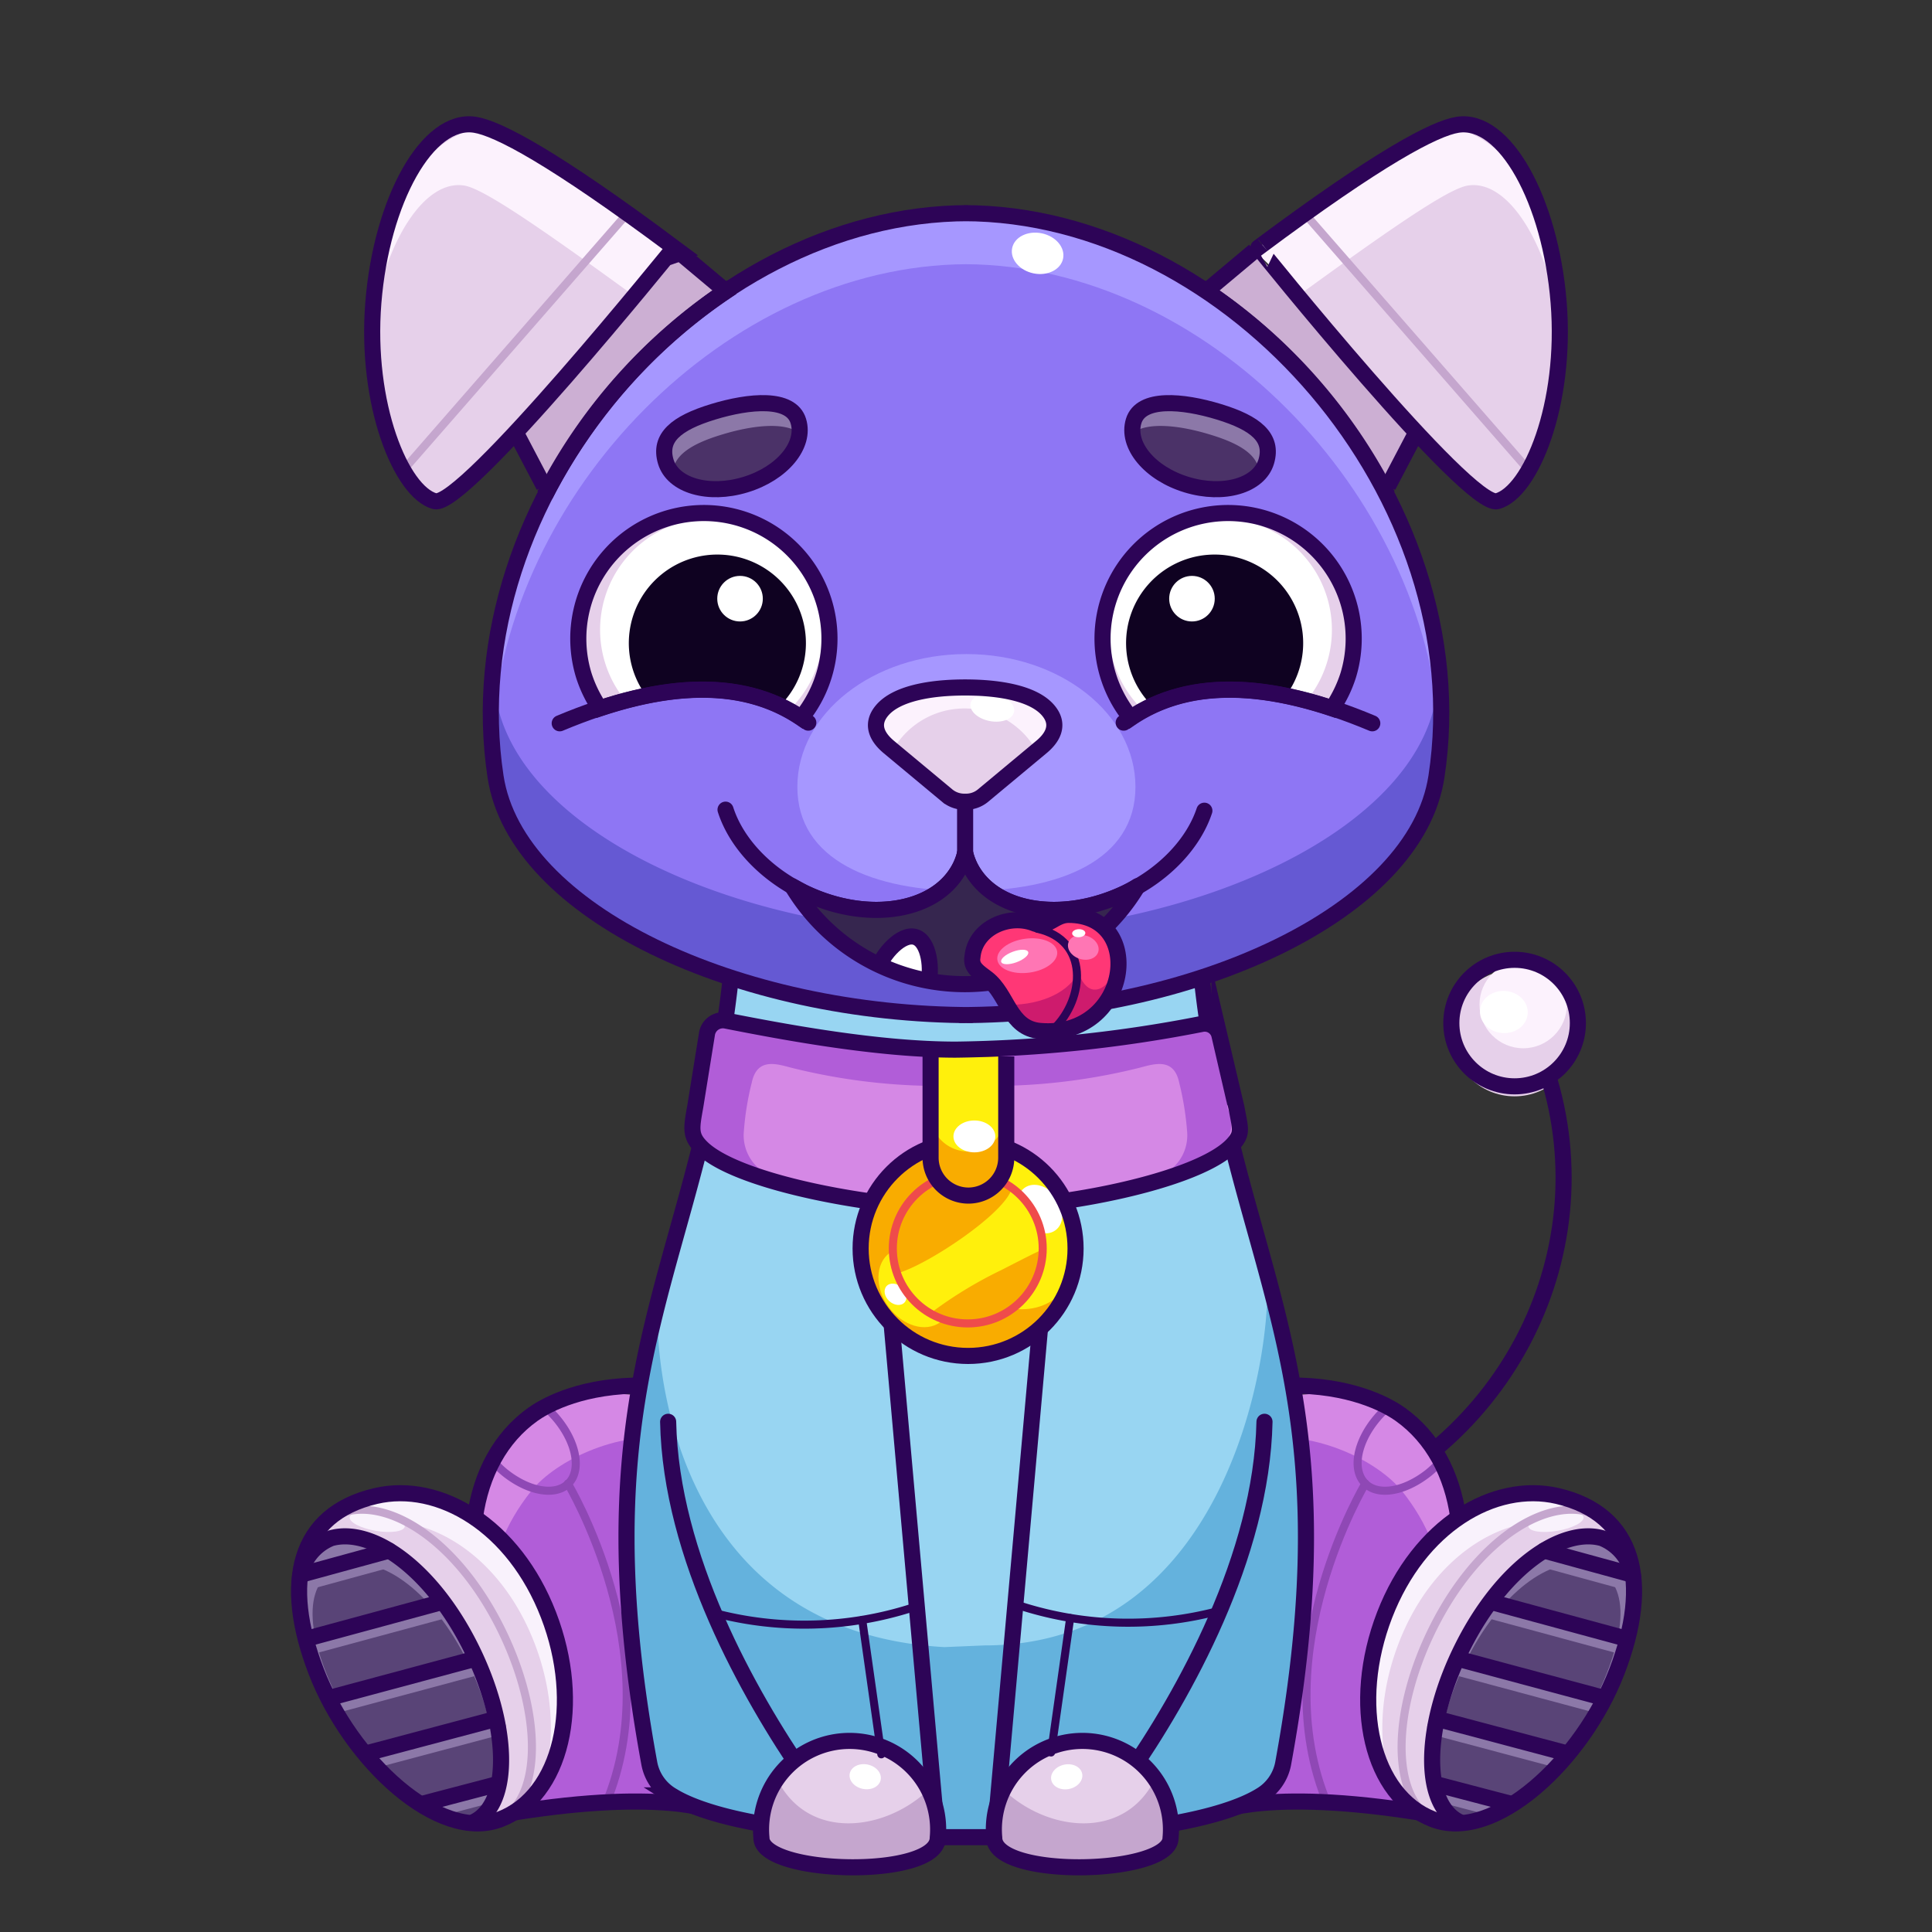 <svg xmlns="http://www.w3.org/2000/svg" viewBox="0 0 240 240">
  <rect x="0" y="0" width="240" height="240" fill="#333333" stroke="none"/>
  <svg id="tale" xmlns="http://www.w3.org/2000/svg" viewBox="0 0 240 240"><defs><style>.prefix_LW_QUbw76l_cls-1{fill:#e6d0ea;}.prefix_LW_QUbw76l_cls-2{fill:#fcf2fd;}.prefix_LW_QUbw76l_cls-3{fill:#fff;}.prefix_LW_QUbw76l_cls-4{fill:none;stroke:#2d0457;stroke-miterlimit:10;stroke-width:2px;}</style></defs><g id="_01" data-name="01"><circle class="prefix_LW_QUbw76l_cls-1" cx="188.15" cy="128.33" r="7.86"/><circle class="prefix_LW_QUbw76l_cls-2" cx="189.22" cy="124.79" r="5.43"/><ellipse class="prefix_LW_QUbw76l_cls-3" cx="186.8" cy="125.7" rx="2.62" ry="2.97" transform="translate(48.67 303.51) rotate(-86.09)"/><path class="prefix_LW_QUbw76l_cls-4" d="M192.2,133.26c7.34,23-5.77,47.68-29.31,55.2"/><circle class="prefix_LW_QUbw76l_cls-4" cx="188.15" cy="127.09" r="7.86"/></g></svg>
<svg id="ears" xmlns="http://www.w3.org/2000/svg" viewBox="0 0 240 240"><defs><style>.prefix_HxUwH-1mtD_cls-1{fill:#ccafd3;}.prefix_HxUwH-1mtD_cls-2{fill:#e6d0ea;}.prefix_HxUwH-1mtD_cls-3{fill:#fcf2fd;}.prefix_HxUwH-1mtD_cls-4,.prefix_HxUwH-1mtD_cls-5{fill:none;}.prefix_HxUwH-1mtD_cls-4{stroke:#2d0457;stroke-miterlimit:10;stroke-width:2px;}.prefix_HxUwH-1mtD_cls-5{stroke:#c5a6ce;stroke-linecap:round;stroke-linejoin:round;}</style></defs><g id="_01" data-name="01"><path class="prefix_HxUwH-1mtD_cls-1" d="M90.07,36.26l-5.88-5.09L64,53.53l3.59,6.84C72.6,50.44,81.49,43.26,90.07,36.26Z"/><path class="prefix_HxUwH-1mtD_cls-2" d="M54,62.26c-4.15-1.15-8.64-12-7.62-24.68S53.11,14.57,59,15.5c2.82.44,9.66,4,24.75,15.26C83.72,30.76,57.57,63.24,54,62.26Z"/><path class="prefix_HxUwH-1mtD_cls-3" d="M57.67,23.05c2.41.38,9.59,5.35,21.12,13.72a52.63,52.63,0,0,1,5.4-5.6C69.86,20.45,63.58,16.49,60.9,16.06c-5.57-.88-13.62,7.34-14.59,19.38a43.17,43.17,0,0,0-.11,4.8C47.87,30,52.7,22.26,57.67,23.05Z"/><line class="prefix_HxUwH-1mtD_cls-4" x1="89.98" y1="36.02" x2="84.19" y2="31.17"/><line class="prefix_HxUwH-1mtD_cls-4" x1="67.57" y1="60.39" x2="63.97" y2="53.53"/><line class="prefix_HxUwH-1mtD_cls-5" x1="50.12" y1="58.38" x2="77.93" y2="26.52"/><path class="prefix_HxUwH-1mtD_cls-4" d="M54,62.26c-4.15-1.15-8.64-12-7.62-24.68S53.11,14.57,59,15.5c2.82.44,9.66,4,24.75,15.26C83.72,30.76,57.57,63.24,54,62.26Z"/><path class="prefix_HxUwH-1mtD_cls-4" d="M90.84,35.69a67.9,67.9,0,0,0-23.2,25.82"/><path class="prefix_HxUwH-1mtD_cls-1" d="M149.93,36.26l5.88-5.09L176,53.53l-3.59,6.84C167.4,50.44,158.51,43.26,149.93,36.26Z"/><path class="prefix_HxUwH-1mtD_cls-2" d="M186,62.26c4.15-1.15,8.64-12,7.62-24.68s-6.69-23-12.55-22.08c-2.82.44-9.66,4-24.75,15.26C156.28,30.76,182.43,63.24,186,62.26Z"/><path class="prefix_HxUwH-1mtD_cls-3" d="M182.33,23.05c-2.41.38-9.59,5.35-21.12,13.72a52.63,52.63,0,0,0-5.4-5.6c14.33-10.72,20.61-14.68,23.29-15.11,5.57-.88,13.62,7.34,14.59,19.38a43.17,43.17,0,0,1,.11,4.8C192.13,30,187.3,22.26,182.33,23.05Z"/><line class="prefix_HxUwH-1mtD_cls-4" x1="150.02" y1="36.02" x2="155.81" y2="31.17"/><line class="prefix_HxUwH-1mtD_cls-4" x1="172.43" y1="60.39" x2="176.03" y2="53.53"/><line class="prefix_HxUwH-1mtD_cls-5" x1="189.88" y1="58.38" x2="162.07" y2="26.52"/><path class="prefix_HxUwH-1mtD_cls-4" d="M186,62.26c4.15-1.15,8.64-12,7.62-24.68s-6.69-23-12.55-22.08c-2.82.44-9.66,4-24.75,15.26C156.28,30.76,182.43,63.24,186,62.26Z"/><path class="prefix_HxUwH-1mtD_cls-4" d="M149.16,35.69a67.9,67.9,0,0,1,23.2,25.82"/></g></svg>
<svg id="legs" xmlns="http://www.w3.org/2000/svg" viewBox="0 0 240 240"><defs><style>.prefix_8XP-b-3nL7_cls-1{fill:#d588e5;}.prefix_8XP-b-3nL7_cls-2{fill:#b15dd8;}.prefix_8XP-b-3nL7_prefix_8XP-b-3nL7_cls-11,.prefix_8XP-b-3nL7_cls-3,.prefix_8XP-b-3nL7_cls-4,.prefix_8XP-b-3nL7_cls-5,.prefix_8XP-b-3nL7_cls-9{fill:none;}.prefix_8XP-b-3nL7_cls-3{stroke:#8f48b5;}.prefix_8XP-b-3nL7_prefix_8XP-b-3nL7_cls-11,.prefix_8XP-b-3nL7_cls-3,.prefix_8XP-b-3nL7_cls-4,.prefix_8XP-b-3nL7_cls-9{stroke-linecap:round;stroke-linejoin:round;}.prefix_8XP-b-3nL7_cls-4,.prefix_8XP-b-3nL7_cls-5{stroke:#2d0457;}.prefix_8XP-b-3nL7_cls-4,.prefix_8XP-b-3nL7_cls-5,.prefix_8XP-b-3nL7_cls-9{stroke-width:2px;}.prefix_8XP-b-3nL7_cls-5{stroke-miterlimit:10;}.prefix_8XP-b-3nL7_cls-6{fill:#e6d0ea;}.prefix_8XP-b-3nL7_cls-7{fill:#8c78a8;}.prefix_8XP-b-3nL7_cls-8{fill:#594477;}.prefix_8XP-b-3nL7_cls-9{stroke:#8c78a8;}.prefix_8XP-b-3nL7_prefix_8XP-b-3nL7_cls-10{fill:#f9f2fc;}.prefix_8XP-b-3nL7_prefix_8XP-b-3nL7_cls-11{stroke:#c5a6ce;}</style></defs><g id="_03" data-name="03"><path class="prefix_8XP-b-3nL7_cls-1" d="M148.21,220s9-1.53,30.11,2.18l3.77-21.69c1-13.07-4.27-24.39-13.74-27.36-1.48-.46-12.82.64-14.34.62"/><path class="prefix_8XP-b-3nL7_cls-2" d="M174.21,185.28c6.52,8.25,5.56,16.11,4.56,24.5-.49,4,2.45,6,5.61,6l-5.24,9.52c-21.13-3.71-29.15-.54-29.15-.54l5.8-45.93C162.79,177.45,171,181.28,174.21,185.28Z"/><path class="prefix_8XP-b-3nL7_cls-3" d="M172.49,175.19a1.45,1.45,0,0,0-.45-.07c-2.83,2.67-4.15,6.33-2.95,8.5,1.3,2.34,5,2,8.35-.65a12,12,0,0,0,1.27-1.19C177.28,178.57,175.17,176.2,172.49,175.19Z"/><path class="prefix_8XP-b-3nL7_cls-3" d="M169.61,184.29s-12.61,21-4.71,39.79"/><path class="prefix_8XP-b-3nL7_cls-4" d="M161.52,172.13c7.14.23,11.18,2.67,12.44,3.57,8.08,5.77,9.57,18.17,4.54,30.28"/><path class="prefix_8XP-b-3nL7_cls-5" d="M151.08,225.15s6.53-3.31,27.65.41"/><path class="prefix_8XP-b-3nL7_cls-6" d="M172,200.62c-4.28,11.09-1.6,22.45,6,25.38s18.57-7.26,22.85-18.35,2.29-19.55-7.36-21.81C185.57,184,176.29,189.53,172,200.62Z"/><path class="prefix_8XP-b-3nL7_cls-7" d="M182.22,204.41c-4.73,9.61-5,19.18-.52,21.36s13.39-6.92,18.12-16.54,4.91-16.74-1-18.28C194,189.7,187,194.79,182.22,204.41Z"/><path class="prefix_8XP-b-3nL7_cls-8" d="M182.05,206.47c-4.26,8.66-4.4,17.31-.32,19.32S194,219.62,198.21,211s4.37-15.11-1.05-16.54C192.71,193.25,186.31,197.81,182.05,206.47Z"/><line class="prefix_8XP-b-3nL7_cls-9" x1="178.73" y1="222.81" x2="186.2" y2="224.78"/><line class="prefix_8XP-b-3nL7_cls-9" x1="178.29" y1="214.55" x2="193.74" y2="218.66"/><line class="prefix_8XP-b-3nL7_cls-9" x1="180.73" y1="207.05" x2="198.24" y2="211.75"/><line class="prefix_8XP-b-3nL7_cls-9" x1="184.71" y1="199.96" x2="201.19" y2="204.42"/><line class="prefix_8XP-b-3nL7_cls-9" x1="191.13" y1="193.53" x2="201.91" y2="196.48"/><ellipse class="prefix_8XP-b-3nL7_prefix_8XP-b-3nL7_cls-10" cx="193.29" cy="189.05" rx="3.47" ry="1.13" transform="translate(-29.28 35.54) rotate(-9.77)"/><path class="prefix_8XP-b-3nL7_prefix_8XP-b-3nL7_cls-10" d="M189.46,189.2l1.45-.91,5.77-1,.32-.13a15.49,15.49,0,0,0-3.52-1.27c-7.91-1.86-17.19,3.69-21.47,14.78-3.1,8-2.53,16.18.88,21.19-1.75-4.9-1.6-11.36.86-17.74,3.16-8.2,9.06-13.38,15.12-14.76C189.07,189.26,189.27,189.24,189.46,189.2Z"/><path class="prefix_8XP-b-3nL7_prefix_8XP-b-3nL7_cls-11" d="M202,193.44a7.43,7.43,0,0,0-4.57-5.59c-5.78-1.68-14,3.67-19.32,14.22s-5.34,21.29,0,24"/><path class="prefix_8XP-b-3nL7_cls-4" d="M172,200.62c-4.28,11.09-1.6,22.45,6,25.38s18.57-7.26,22.85-18.35,2.29-19.55-7.36-21.81C185.57,184,176.29,189.53,172,200.62Z"/><path class="prefix_8XP-b-3nL7_cls-4" d="M202.9,196.08a6.27,6.27,0,0,0-3.88-5c-5-1.4-12.34,3.66-17.26,13.38s-5.16,19.5-.55,21.83"/><line class="prefix_8XP-b-3nL7_cls-4" x1="178.59" y1="221.69" x2="187.71" y2="224.08"/><line class="prefix_8XP-b-3nL7_cls-4" x1="178.73" y1="213.58" x2="194.43" y2="217.75"/><line class="prefix_8XP-b-3nL7_cls-4" x1="181.42" y1="206.14" x2="198.93" y2="210.84"/><line class="prefix_8XP-b-3nL7_cls-4" x1="185.4" y1="199.05" x2="201.88" y2="203.52"/><line class="prefix_8XP-b-3nL7_cls-4" x1="191.82" y1="192.62" x2="202.6" y2="195.57"/><path class="prefix_8XP-b-3nL7_cls-1" d="M91.93,220s-9-1.53-30.1,2.18l-3.77-21.69c-1-13.07,4.27-24.39,13.74-27.36,1.48-.46,12.82.64,14.34.62"/><path class="prefix_8XP-b-3nL7_cls-2" d="M65.94,185.28c-6.52,8.25-5.56,16.11-4.56,24.5.49,4-2.45,6-5.61,6L61,225.28c21.13-3.71,29.15-.54,29.15-.54l-5.8-45.93C77.36,177.45,69.11,181.28,65.94,185.28Z"/><path class="prefix_8XP-b-3nL7_cls-3" d="M67.66,175.19a1.45,1.45,0,0,1,.45-.07c2.83,2.67,4.15,6.33,3,8.5-1.3,2.34-5,2-8.35-.65a12,12,0,0,1-1.27-1.19C62.87,178.57,65,176.2,67.66,175.19Z"/><path class="prefix_8XP-b-3nL7_cls-3" d="M70.54,184.29s12.61,21,4.71,39.79"/><path class="prefix_8XP-b-3nL7_cls-4" d="M78.63,172.13c-7.14.23-11.18,2.67-12.44,3.57-8.08,5.77-9.57,18.17-4.54,30.28"/><path class="prefix_8XP-b-3nL7_cls-5" d="M89.07,225.15s-6.53-3.31-27.65.41"/><path class="prefix_8XP-b-3nL7_cls-6" d="M68.14,200.62c4.28,11.09,1.6,22.45-6,25.38s-18.57-7.26-22.85-18.35S37,188.1,46.67,185.84C54.58,184,63.86,189.53,68.14,200.62Z"/><path class="prefix_8XP-b-3nL7_cls-7" d="M57.93,204.41c4.73,9.61,5,19.18.52,21.36s-13.39-6.92-18.12-16.54-4.91-16.74,1-18.28C46.17,189.7,53.2,194.79,57.93,204.41Z"/><path class="prefix_8XP-b-3nL7_cls-8" d="M58.1,206.47c4.26,8.66,4.4,17.31.32,19.32S46.2,219.62,41.94,211,37.57,195.85,43,194.42C47.44,193.25,53.84,197.81,58.1,206.47Z"/><line class="prefix_8XP-b-3nL7_cls-9" x1="61.42" y1="222.81" x2="53.95" y2="224.78"/><line class="prefix_8XP-b-3nL7_cls-9" x1="61.86" y1="214.55" x2="46.41" y2="218.66"/><line class="prefix_8XP-b-3nL7_cls-9" x1="59.42" y1="207.05" x2="41.91" y2="211.75"/><line class="prefix_8XP-b-3nL7_cls-9" x1="55.44" y1="199.96" x2="38.96" y2="204.42"/><line class="prefix_8XP-b-3nL7_cls-9" x1="49.02" y1="193.53" x2="38.24" y2="196.48"/><ellipse class="prefix_8XP-b-3nL7_prefix_8XP-b-3nL7_cls-10" cx="46.86" cy="189.05" rx="1.13" ry="3.47" transform="translate(-147.4 203.15) rotate(-80.23)"/><path class="prefix_8XP-b-3nL7_prefix_8XP-b-3nL7_cls-10" d="M50.69,189.2l-1.45-.91-5.77-1-.32-.13a15.49,15.49,0,0,1,3.52-1.27c7.91-1.86,17.19,3.69,21.47,14.78,3.1,8,2.53,16.18-.88,21.19,1.75-4.9,1.6-11.36-.86-17.74-3.16-8.2-9.06-13.38-15.12-14.76C51.08,189.26,50.88,189.24,50.69,189.2Z"/><path class="prefix_8XP-b-3nL7_prefix_8XP-b-3nL7_cls-11" d="M38.19,193.44a7.43,7.43,0,0,1,4.57-5.59c5.78-1.68,14,3.67,19.32,14.22s5.34,21.29,0,24"/><path class="prefix_8XP-b-3nL7_cls-4" d="M68.14,200.62c4.28,11.09,1.6,22.45-6,25.38s-18.57-7.26-22.85-18.35S37,188.1,46.67,185.84C54.58,184,63.86,189.53,68.14,200.62Z"/><path class="prefix_8XP-b-3nL7_cls-4" d="M37.25,196.08a6.27,6.27,0,0,1,3.88-5c5-1.4,12.34,3.66,17.26,13.38s5.16,19.5.55,21.83"/><line class="prefix_8XP-b-3nL7_cls-4" x1="61.56" y1="221.69" x2="52.44" y2="224.08"/><line class="prefix_8XP-b-3nL7_cls-4" x1="61.42" y1="213.58" x2="45.72" y2="217.75"/><line class="prefix_8XP-b-3nL7_cls-4" x1="58.73" y1="206.14" x2="41.22" y2="210.84"/><line class="prefix_8XP-b-3nL7_cls-4" x1="54.75" y1="199.05" x2="38.27" y2="203.52"/><line class="prefix_8XP-b-3nL7_cls-4" x1="48.33" y1="192.62" x2="37.55" y2="195.57"/></g></svg>
<svg id="body" xmlns="http://www.w3.org/2000/svg" viewBox="0 0 240 240"><defs><style>.prefix_ulKhIlfr4a_cls-1{fill:#98d5f2;}.prefix_ulKhIlfr4a_cls-2{fill:#64b2dd;}.prefix_ulKhIlfr4a_cls-3{fill:none;stroke:#2d0457;stroke-miterlimit:10;stroke-width:2px;}</style></defs><g id="_02" data-name="02"><path class="prefix_ulKhIlfr4a_cls-1" d="M149.06,119.27c3.6,38.3,19.58,49.48,10.33,99.84a5.89,5.89,0,0,1-2.76,3.92c-4.46,2.78-15.45,5.19-34,5.19h-5.2c-18.58,0-29.57-2.41-34-5.19a5.89,5.89,0,0,1-2.76-3.92c-9.25-50.36,6.73-61.54,10.33-99.84"/><path class="prefix_ulKhIlfr4a_cls-2" d="M157.38,158.17c.76,10-4.92,46.23-35.07,46.23l-5,.21c-32.77-1.85-36-33.62-35.63-42.86-3.73,14.68-6,30.41-1.06,57.36A5.89,5.89,0,0,0,83.37,223c4.46,2.78,15.45,5.19,34,5.19h5.2c18.58,0,29.57-2.41,34-5.19a5.89,5.89,0,0,0,2.76-3.92C164.74,190,161.64,173.93,157.38,158.17Z"/><path class="prefix_ulKhIlfr4a_cls-3" d="M149.06,119.27c3.6,38.3,19.58,49.48,10.33,99.84a5.89,5.89,0,0,1-2.76,3.92c-4.46,2.78-15.45,5.19-34,5.19h-5.2c-18.58,0-29.57-2.41-34-5.19a5.89,5.89,0,0,1-2.76-3.92c-9.25-50.36,6.73-61.54,10.33-99.84"/></g></svg>
<svg id="hand" xmlns="http://www.w3.org/2000/svg" viewBox="0 0 240 240"><defs><style>.prefix_e50WRR1DSD_cls-1,.prefix_e50WRR1DSD_cls-4,.prefix_e50WRR1DSD_cls-6{fill:none;stroke:#2d0457;}.prefix_e50WRR1DSD_cls-1,.prefix_e50WRR1DSD_cls-6{stroke-linecap:round;stroke-linejoin:round;}.prefix_e50WRR1DSD_cls-1,.prefix_e50WRR1DSD_cls-4{stroke-width:2px;}.prefix_e50WRR1DSD_cls-2{fill:#e6d0ea;}.prefix_e50WRR1DSD_cls-3{fill:#c5a6ce;}.prefix_e50WRR1DSD_cls-4{stroke-miterlimit:10;}.prefix_e50WRR1DSD_cls-5{fill:#fff;}</style></defs><g id="_01" data-name="01"><path class="prefix_e50WRR1DSD_cls-1" d="M100.05,220.71C93,210.49,83.33,193.33,83,176.62"/><line class="prefix_e50WRR1DSD_cls-1" x1="109.25" y1="147.56" x2="116.49" y2="228.72"/><path class="prefix_e50WRR1DSD_cls-2" d="M116.49,228.31c0,5.12-21.9,4.61-21.9,0a11,11,0,1,1,21.9,0Z"/><path class="prefix_e50WRR1DSD_cls-3" d="M96.83,221.57a11.2,11.2,0,0,0-2.24,6.74c0,4.61,21.9,5.12,21.9,0a11.19,11.19,0,0,0-1.53-5.63C109.6,227.45,100.75,228.47,96.83,221.57Z"/><path class="prefix_e50WRR1DSD_cls-4" d="M116.49,228.31c0,5.12-21.9,4.61-21.9,0a11,11,0,1,1,21.9,0Z"/><ellipse class="prefix_e50WRR1DSD_cls-5" cx="107.48" cy="220.71" rx="1.54" ry="1.96" transform="translate(-130.43 281.24) rotate(-78.31)"/><path class="prefix_e50WRR1DSD_cls-1" d="M140,220.71c7.1-10.22,16.72-27.38,17.08-44.09"/><line class="prefix_e50WRR1DSD_cls-1" x1="130.75" y1="147.56" x2="123.51" y2="228.72"/><path class="prefix_e50WRR1DSD_cls-2" d="M123.51,228.31c0,5.12,21.9,4.61,21.9,0a11,11,0,1,0-21.9,0Z"/><path class="prefix_e50WRR1DSD_cls-3" d="M143.17,221.57a11.2,11.2,0,0,1,2.24,6.74c0,4.61-21.9,5.12-21.9,0a11.19,11.19,0,0,1,1.53-5.63C130.4,227.45,139.25,228.47,143.17,221.57Z"/><path class="prefix_e50WRR1DSD_cls-4" d="M123.51,228.31c0,5.12,21.9,4.61,21.9,0a11,11,0,1,0-21.9,0Z"/><ellipse class="prefix_e50WRR1DSD_cls-5" cx="132.52" cy="220.71" rx="1.96" ry="1.54" transform="translate(-41.98 31.44) rotate(-11.69)"/><line class="prefix_e50WRR1DSD_cls-6" x1="109.48" y1="217.93" x2="107.11" y2="201.23"/><path class="prefix_e50WRR1DSD_cls-6" d="M88.57,200.33a43.93,43.93,0,0,0,24.82-.63"/><line class="prefix_e50WRR1DSD_cls-6" x1="130.57" y1="217.7" x2="132.94" y2="201"/><path class="prefix_e50WRR1DSD_cls-6" d="M151.48,200.09a43.89,43.89,0,0,1-24.81-.63"/></g></svg>
<svg id="collar" xmlns="http://www.w3.org/2000/svg" viewBox="0 0 240 240"><defs><style>.prefix_7nayL3AWZ1_cls-1{fill:#ff3776;}.prefix_7nayL3AWZ1_cls-2{fill:#d588e5;}.prefix_7nayL3AWZ1_cls-3{fill:#b15dd8;}.prefix_7nayL3AWZ1_cls-4{fill:#ff8557;}.prefix_7nayL3AWZ1_cls-5{fill:#f9ac00;}.prefix_7nayL3AWZ1_cls-6{fill:#fff00c;}.prefix_7nayL3AWZ1_cls-7{fill:#fff;}.prefix_7nayL3AWZ1_cls-8,.prefix_7nayL3AWZ1_cls-9{fill:none;stroke-miterlimit:10;}.prefix_7nayL3AWZ1_cls-8{stroke:#ef4b4b;}.prefix_7nayL3AWZ1_cls-9{stroke:#2d0457;stroke-width:2px;}</style></defs><g id="_01" data-name="01"><path class="prefix_7nayL3AWZ1_cls-1" d="M151.06,126.85a166.42,166.42,0,0,1-32.34,3.57c-10.48,0-23.3-2.55-30.56-4l-1.79,11a4.17,4.17,0,0,0,.77,5.08c4.48,4.44,17.48,7.66,32.83,7.66,15.88,0,29.26-3.44,33.27-8.13a3.74,3.74,0,0,0,.36-4.45Z"/><path class="prefix_7nayL3AWZ1_cls-2" d="M151.06,126.85a166.42,166.42,0,0,1-32.34,3.57c-10.48,0-23.3-2.55-30.56-4l-1.79,11a4.17,4.17,0,0,0,.77,5.08c4.48,4.44,17.48,7.66,32.83,7.66,15.88,0,29.26-3.44,33.27-8.13a3.74,3.74,0,0,0,.36-4.45Z"/><path class="prefix_7nayL3AWZ1_cls-3" d="M152.51,137.75l-1.16-10.62c.39-.49-1.41-1-2.62-.71s-5.88,1.92-7.26,2l.14.33a132.2,132.2,0,0,1-17.17,1.48h0c-1.49,0-3,.07-4.55.07s-3,0-4.54-.07h0a132.2,132.2,0,0,1-17.17-1.48l.14-.33c-1.39-.11-6-1.89-7.26-2s-3,.22-2.62.71l-1.16,10.62a4,4,0,0,0,1.33,5.15,19.71,19.71,0,0,0,5.62,2.78l1,.14a5.45,5.45,0,0,1-2.84-5.1,35.48,35.48,0,0,1,1-6.25c.69-3.24,3.28-2.24,5.08-1.79a75.73,75.73,0,0,0,21.28,2.16h.37a75.8,75.8,0,0,0,21.28-2.16c1.8-.45,4.39-1.45,5.08,1.79a36.44,36.44,0,0,1,1,6.25,5.44,5.44,0,0,1-2.85,5.1l1-.14a19.5,19.5,0,0,0,5.61-2.78A4,4,0,0,0,152.51,137.75Z"/><circle class="prefix_7nayL3AWZ1_cls-4" cx="120.26" cy="155.09" r="13.35"/><circle class="prefix_7nayL3AWZ1_cls-5" cx="120.26" cy="155.09" r="13.35"/><ellipse class="prefix_7nayL3AWZ1_cls-6" cx="113.67" cy="159.94" rx="4.07" ry="5.33" transform="translate(-72.4 97.65) rotate(-36.09)"/><ellipse class="prefix_7nayL3AWZ1_cls-7" cx="111.25" cy="160.78" rx="1.15" ry="1.51" transform="translate(-82.57 135.06) rotate(-47.76)"/><ellipse class="prefix_7nayL3AWZ1_cls-6" cx="124.6" cy="152.64" rx="8.25" ry="10.81" transform="translate(-66 102.69) rotate(-36.09)"/><ellipse class="prefix_7nayL3AWZ1_cls-7" cx="129.19" cy="150.19" rx="2.49" ry="3.26" transform="translate(-63.68 104.93) rotate(-36.09)"/><circle class="prefix_7nayL3AWZ1_cls-5" cx="120.22" cy="155.09" r="8.97"/><path class="prefix_7nayL3AWZ1_cls-6" d="M125.7,147.58c-.74,3.11-10.61,9.62-14.15,10.56a8.65,8.65,0,0,0,4.31,4.79,52.6,52.6,0,0,1,8.53-5.16c1.58-.8,3.17-1.64,4.79-2.41,0-.09,0-.18,0-.27C129.19,152.57,127.38,149.2,125.7,147.58Z"/><circle class="prefix_7nayL3AWZ1_cls-8" cx="120.22" cy="155.09" r="9.31"/><circle class="prefix_7nayL3AWZ1_cls-9" cx="120.26" cy="155.09" r="13.35"/><path class="prefix_7nayL3AWZ1_cls-5" d="M125,131.23v12.6a4.71,4.71,0,0,1-4.7,4.69h0a4.71,4.71,0,0,1-4.7-4.69v-12.6"/><path class="prefix_7nayL3AWZ1_cls-6" d="M115.56,131v7.34a4.7,4.7,0,1,0,9.4,0v-7.12A59.08,59.08,0,0,1,115.56,131Z"/><path class="prefix_7nayL3AWZ1_cls-9" d="M125,131.23v12.6a4.71,4.71,0,0,1-4.7,4.69h0a4.71,4.71,0,0,1-4.7-4.69v-12.6"/><path class="prefix_7nayL3AWZ1_cls-9" d="M132.3,149.18c9.15-1.35,18.23-4,20.94-7.12,1.13-1.31.85-1.78.36-4.45l-2.12-9a1.87,1.87,0,0,0-2.2-1.41,168.46,168.46,0,0,1-30.56,3.19c-9.55,0-21-2.12-28.5-3.6a2,2,0,0,0-2.4,1.66l-1.45,9c-.48,2.7-.68,3.64.77,5.08,3,3,12,5.44,20.94,6.71"/><ellipse class="prefix_7nayL3AWZ1_cls-7" cx="121.04" cy="141.17" rx="2.6" ry="1.98"/></g></svg>
<svg id="head" xmlns="http://www.w3.org/2000/svg" viewBox="0 0 240 240"><defs><style>.prefix_-X_DEZMqoT_cls-1{fill:#8e76f4;}.prefix_-X_DEZMqoT_cls-2{fill:#a697ff;}.prefix_-X_DEZMqoT_cls-3{fill:#caf1ff;}.prefix_-X_DEZMqoT_cls-4{fill:#fff;}.prefix_-X_DEZMqoT_cls-5{fill:#88a4ea;}.prefix_-X_DEZMqoT_cls-6{fill:#6559d3;}.prefix_-X_DEZMqoT_cls-7{fill:none;stroke:#2d0457;stroke-miterlimit:10;stroke-width:2px;}</style></defs><g id="_02" data-name="02"><path class="prefix_-X_DEZMqoT_cls-1" d="M119.17,126.1c29.11,0,56.7-12.75,59.27-29.62,5.29-34.73-25.4-70-58.74-70h.6c-33.34,0-64,35.24-58.74,70,2.57,16.87,30.16,29.62,59.27,29.62"/><path class="prefix_-X_DEZMqoT_cls-2" d="M120,32.82h0c29.66.19,57.12,28.2,58.92,58.85,1.94-33-27.24-64.95-58.92-65.15-31.68.2-60.86,32.15-58.92,65.15C62.88,61,90.34,33,120,32.82Z"/><path class="prefix_-X_DEZMqoT_cls-3" d="M119.7,26.51h0Z"/><ellipse class="prefix_-X_DEZMqoT_cls-4" cx="128.91" cy="31.47" rx="2.54" ry="3.23" transform="translate(71.96 151.33) rotate(-78.31)"/><path class="prefix_-X_DEZMqoT_cls-5" d="M120.83,126.1h0Z"/><path class="prefix_-X_DEZMqoT_cls-6" d="M178.44,86.36C175.89,103.06,148.8,115.73,120,116h0c-28.8-.24-55.89-12.91-58.44-29.61-.15-1-.26-2-.35-2.94a53.46,53.46,0,0,0,.35,13.06c2.55,16.71,29.64,29.37,58.44,29.61,28.8-.24,55.89-12.9,58.44-29.61a53.46,53.46,0,0,0,.35-13.06C178.7,84.4,178.59,85.38,178.44,86.36Z"/><path class="prefix_-X_DEZMqoT_cls-7" d="M119.17,126.1c29.11,0,56.7-12.75,59.27-29.62,5.29-34.73-25.4-70-58.74-70h.6c-33.34,0-64,35.24-58.74,70,2.57,16.87,30.16,29.62,59.27,29.62"/><path class="prefix_-X_DEZMqoT_cls-7" d="M90.93,35.69A68,68,0,0,0,67.72,61.51"/><path class="prefix_-X_DEZMqoT_cls-2" d="M141.05,97.75c0,9.11-9.41,12.93-21,12.93s-21-3.82-21-12.93,9.41-16.5,21-16.5S141.05,88.64,141.05,97.75Z"/></g></svg>
<svg id="mask" xmlns="http://www.w3.org/2000/svg" viewBox="0 0 240 240"><defs><style>.prefix_t0P2qjYKV9_cls-1,.prefix_t0P2qjYKV9_cls-5,.prefix_t0P2qjYKV9_cls-9{fill:none;stroke:#2d0457;}.prefix_t0P2qjYKV9_cls-1,.prefix_t0P2qjYKV9_cls-9{stroke-linecap:round;stroke-linejoin:round;}.prefix_t0P2qjYKV9_cls-1,.prefix_t0P2qjYKV9_cls-5{stroke-width:2px;}.prefix_t0P2qjYKV9_cls-2{fill:#fff;}.prefix_t0P2qjYKV9_cls-3{fill:#e6d0ea;}.prefix_t0P2qjYKV9_cls-4{fill:#fcf2fd;}.prefix_t0P2qjYKV9_cls-5{stroke-miterlimit:10;}.prefix_t0P2qjYKV9_cls-6{fill:#36264f;}.prefix_t0P2qjYKV9_cls-7{fill:#ff3776;}.prefix_t0P2qjYKV9_cls-8{fill:#ce1b6d;}.prefix_t0P2qjYKV9_prefix_t0P2qjYKV9_cls-10{fill:#ff76b4;}</style></defs><g id="_11" data-name="11"><line class="prefix_t0P2qjYKV9_cls-1" x1="119.89" y1="97.59" x2="119.89" y2="105.98"/><ellipse class="prefix_t0P2qjYKV9_cls-2" cx="124.41" cy="87.97" rx="1.82" ry="2.68" transform="translate(14.76 193.76) rotate(-79.24)"/><path class="prefix_t0P2qjYKV9_cls-3" d="M130.22,87.78c-1.79-2.12-6-2.86-10.33-2.86s-8.53.74-10.32,2.86c-1.62,1.93-.29,3.59.85,4.54l7.28,6.06a3.25,3.25,0,0,0,2.19.72,3.22,3.22,0,0,0,2.19-.72l7.28-6.06C130.51,91.37,131.84,89.71,130.22,87.78Z"/><path class="prefix_t0P2qjYKV9_cls-4" d="M110.34,93.72l.2.19a10.23,10.23,0,0,1,18.54,0l.21-.19c1.14-1.08,2.47-3,.85-5.14-1.79-2.41-6-3.24-10.33-3.24s-8.53.83-10.32,3.24C107.87,90.76,109.2,92.64,110.34,93.72Z"/><ellipse class="prefix_t0P2qjYKV9_cls-2" cx="123.28" cy="87.92" rx="1.69" ry="2.75" transform="translate(13.88 192.61) rotate(-79.24)"/><path class="prefix_t0P2qjYKV9_cls-5" d="M130.22,88.26c-1.79-2.12-6-2.86-10.33-2.86s-8.53.74-10.32,2.86c-1.62,1.93-.29,3.59.85,4.54l7.28,6.06a3.31,3.31,0,0,0,2.19.73,3.28,3.28,0,0,0,2.19-.73l7.28-6.06C130.51,91.85,131.84,90.19,130.22,88.26Z"/><path class="prefix_t0P2qjYKV9_cls-1" d="M90.13,100.58c1.28,4,4.8,7.91,9.79,10.32,8,3.84,16.68,2.35,19.42-3.35a7.72,7.72,0,0,0,.55-1.57,8.41,8.41,0,0,0,.56,1.57c2.74,5.7,11.43,7.19,19.41,3.35,4.94-2.38,8.44-6.24,9.75-10.19"/><path class="prefix_t0P2qjYKV9_cls-6" d="M139.86,110.9c-8,3.84-16.67,2.35-19.41-3.35a8.41,8.41,0,0,1-.56-1.57,7.72,7.72,0,0,1-.55,1.57c-2.74,5.7-11.44,7.19-19.42,3.35-.52-.26-1-.54-1.52-.82a25,25,0,0,0,42.92,0C140.85,110.39,140.37,110.65,139.86,110.9Z"/><path class="prefix_t0P2qjYKV9_cls-2" d="M115.38,122c.53-2-.2-5.71-2.16-6.23s-4.42,2.34-5,4.36"/><path class="prefix_t0P2qjYKV9_cls-5" d="M115.24,122.46c.61-1.94.21-5.52-1.52-6.06s-4.12,2.15-4.73,4.08"/><path class="prefix_t0P2qjYKV9_cls-1" d="M139.86,110.9c-8,3.84-16.67,2.35-19.41-3.35a8.41,8.41,0,0,1-.56-1.57,7.72,7.72,0,0,1-.55,1.57c-2.74,5.7-11.44,7.19-19.42,3.35-.52-.26-1-.54-1.52-.82a25,25,0,0,0,42.92,0C140.85,110.39,140.37,110.65,139.86,110.9Z"/><path class="prefix_t0P2qjYKV9_cls-7" d="M132.74,113.65c9.73,0,7.61,15.35-3.52,14.42-3.86-.32-4-4.54-6.6-6.53-.94-.73-2.06-1.33-1.82-2.65.31-3.64,4.62-5.47,7.8-4.14C130.17,115.33,131,113.65,132.74,113.65Z"/><path class="prefix_t0P2qjYKV9_cls-8" d="M135.87,122.93c-.87-.09-1.55-1-1.93-2.23-.91,2.36-4.37,4.12-8.5,4.12h-.38c.93,1.6,1.94,3.08,4.16,3.26,6.53.55,10-4.52,9.71-8.79C138.37,121.5,137.14,123.06,135.87,122.93Z"/><path class="prefix_t0P2qjYKV9_cls-1" d="M132.74,113.65c9.73,0,7.61,15.35-3.52,14.42-3.86-.32-4-4.54-6.6-6.53-.94-.73-2.06-1.33-1.82-2.65.31-3.64,4.62-5.47,7.8-4.14C130.17,115.33,131,113.65,132.74,113.65Z"/><path class="prefix_t0P2qjYKV9_cls-9" d="M128.88,115.38c6.44,1.41,5.91,8.65,2.05,12.42"/><ellipse class="prefix_t0P2qjYKV9_prefix_t0P2qjYKV9_cls-10" cx="127.61" cy="118.72" rx="3.75" ry="2.12" transform="translate(-15.02 18.54) rotate(-7.85)"/><ellipse class="prefix_t0P2qjYKV9_prefix_t0P2qjYKV9_cls-10" cx="134.8" cy="116.78" rx="1.5" ry="1.95" transform="matrix(0.3, -0.95, 0.95, 0.3, -16.81, 210.71)"/><ellipse class="prefix_t0P2qjYKV9_cls-2" cx="125.92" cy="117.82" rx="1.78" ry="0.69" transform="matrix(0.94, -0.35, 0.35, 0.94, -33.55, 52.2)"/><ellipse class="prefix_t0P2qjYKV9_cls-2" cx="134.01" cy="115.92" rx="0.82" ry="0.5" transform="translate(-5.01 6.06) rotate(-2.54)"/></g></svg>
<svg id="eyes" xmlns="http://www.w3.org/2000/svg" viewBox="0 0 240 240"><defs><style>.prefix_eK1QH-9jdY_cls-1{fill:#fff;}.prefix_eK1QH-9jdY_cls-2{fill:#0f0221;}.prefix_eK1QH-9jdY_cls-3{fill:#e6d0ea;}.prefix_eK1QH-9jdY_cls-4{fill:#4b3268;}.prefix_eK1QH-9jdY_cls-5{fill:#8c78a8;}.prefix_eK1QH-9jdY_cls-6,.prefix_eK1QH-9jdY_cls-7{fill:none;stroke:#2d0457;stroke-miterlimit:10;stroke-width:2px;}.prefix_eK1QH-9jdY_cls-7{stroke-linecap:round;}</style></defs><g id="_03" data-name="03"><path class="prefix_eK1QH-9jdY_cls-1" d="M165.48,88a15.88,15.88,0,0,0,2-4.11,15.6,15.6,0,1,0-27,5.31C146.85,84.89,155.24,84.6,165.48,88Z"/><path class="prefix_eK1QH-9jdY_cls-2" d="M143.1,87.66c4.66-2.17,10.23-2.55,16.63-1.23a11,11,0,1,0-16.63,1.23Z"/><path class="prefix_eK1QH-9jdY_cls-3" d="M142,88.24a13.86,13.86,0,1,1,20.54-1.5c-.07.1-.16.19-.24.29,1,.25,2,.55,3,.88a15.59,15.59,0,1,0-24.64,1.15C141.08,88.77,141.53,88.5,142,88.24Z"/><circle class="prefix_eK1QH-9jdY_cls-1" cx="148.07" cy="74.37" r="2.83"/><path class="prefix_eK1QH-9jdY_cls-4" d="M140.83,52.3c-.92,3,2,6.52,6.59,7.91s9,.1,9.88-2.88-1.32-4.78-5.87-6.17S141.74,49.32,140.83,52.3Z"/><path class="prefix_eK1QH-9jdY_cls-5" d="M150.37,54c-3.7-1.14-7.79-1.65-9.68-.2a3.75,3.75,0,0,1,.14-1.49c.91-3,6-2.53,10.6-1.14s6.78,3.2,5.87,6.17a3.77,3.77,0,0,1-.87,1.5C156.38,56.62,154.2,55.16,150.37,54Z"/><path class="prefix_eK1QH-9jdY_cls-6" d="M140.83,52.3c-.92,3,2,6.52,6.59,7.91s9,.1,9.88-2.88-1.32-4.78-5.87-6.17S141.74,49.32,140.83,52.3Z"/><path class="prefix_eK1QH-9jdY_cls-7" d="M139.59,89.77c7.48-5.61,17.88-5.37,30.88.08"/><path class="prefix_eK1QH-9jdY_cls-6" d="M165.48,88a15.88,15.88,0,0,0,2-4.11,15.6,15.6,0,1,0-27,5.31C146.85,84.89,155.24,84.6,165.48,88Z"/><path class="prefix_eK1QH-9jdY_cls-1" d="M74.52,88a15.88,15.88,0,0,1-2-4.11,15.6,15.6,0,1,1,27,5.31C93.15,84.89,84.76,84.6,74.52,88Z"/><path class="prefix_eK1QH-9jdY_cls-2" d="M96.9,87.66c-4.66-2.17-10.23-2.55-16.63-1.23A11,11,0,1,1,96.9,87.66Z"/><path class="prefix_eK1QH-9jdY_cls-3" d="M98,88.24a13.86,13.86,0,1,0-20.54-1.5c.07.1.16.19.24.29-1,.25-2,.55-3,.88a15.59,15.59,0,1,1,24.64,1.15C98.92,88.77,98.47,88.5,98,88.24Z"/><circle class="prefix_eK1QH-9jdY_cls-1" cx="91.93" cy="74.37" r="2.83"/><path class="prefix_eK1QH-9jdY_cls-4" d="M99.17,52.3c.92,3-2,6.52-6.59,7.91s-9,.1-9.88-2.88,1.32-4.78,5.87-6.17S98.26,49.32,99.17,52.3Z"/><path class="prefix_eK1QH-9jdY_cls-5" d="M89.63,54c3.7-1.14,7.79-1.65,9.68-.2a3.75,3.75,0,0,0-.14-1.49c-.91-3-6-2.53-10.6-1.14s-6.78,3.2-5.87,6.17a3.77,3.77,0,0,0,.87,1.5C83.62,56.62,85.8,55.16,89.63,54Z"/><path class="prefix_eK1QH-9jdY_cls-6" d="M99.17,52.3c.92,3-2,6.52-6.59,7.91s-9,.1-9.88-2.88,1.32-4.78,5.87-6.17S98.26,49.32,99.17,52.3Z"/><path class="prefix_eK1QH-9jdY_cls-7" d="M100.41,89.77c-7.48-5.61-17.88-5.37-30.88.08"/><path class="prefix_eK1QH-9jdY_cls-6" d="M74.52,88a15.88,15.88,0,0,1-2-4.11,15.6,15.6,0,1,1,27,5.31C93.15,84.89,84.76,84.6,74.52,88Z"/></g></svg>
</svg>
